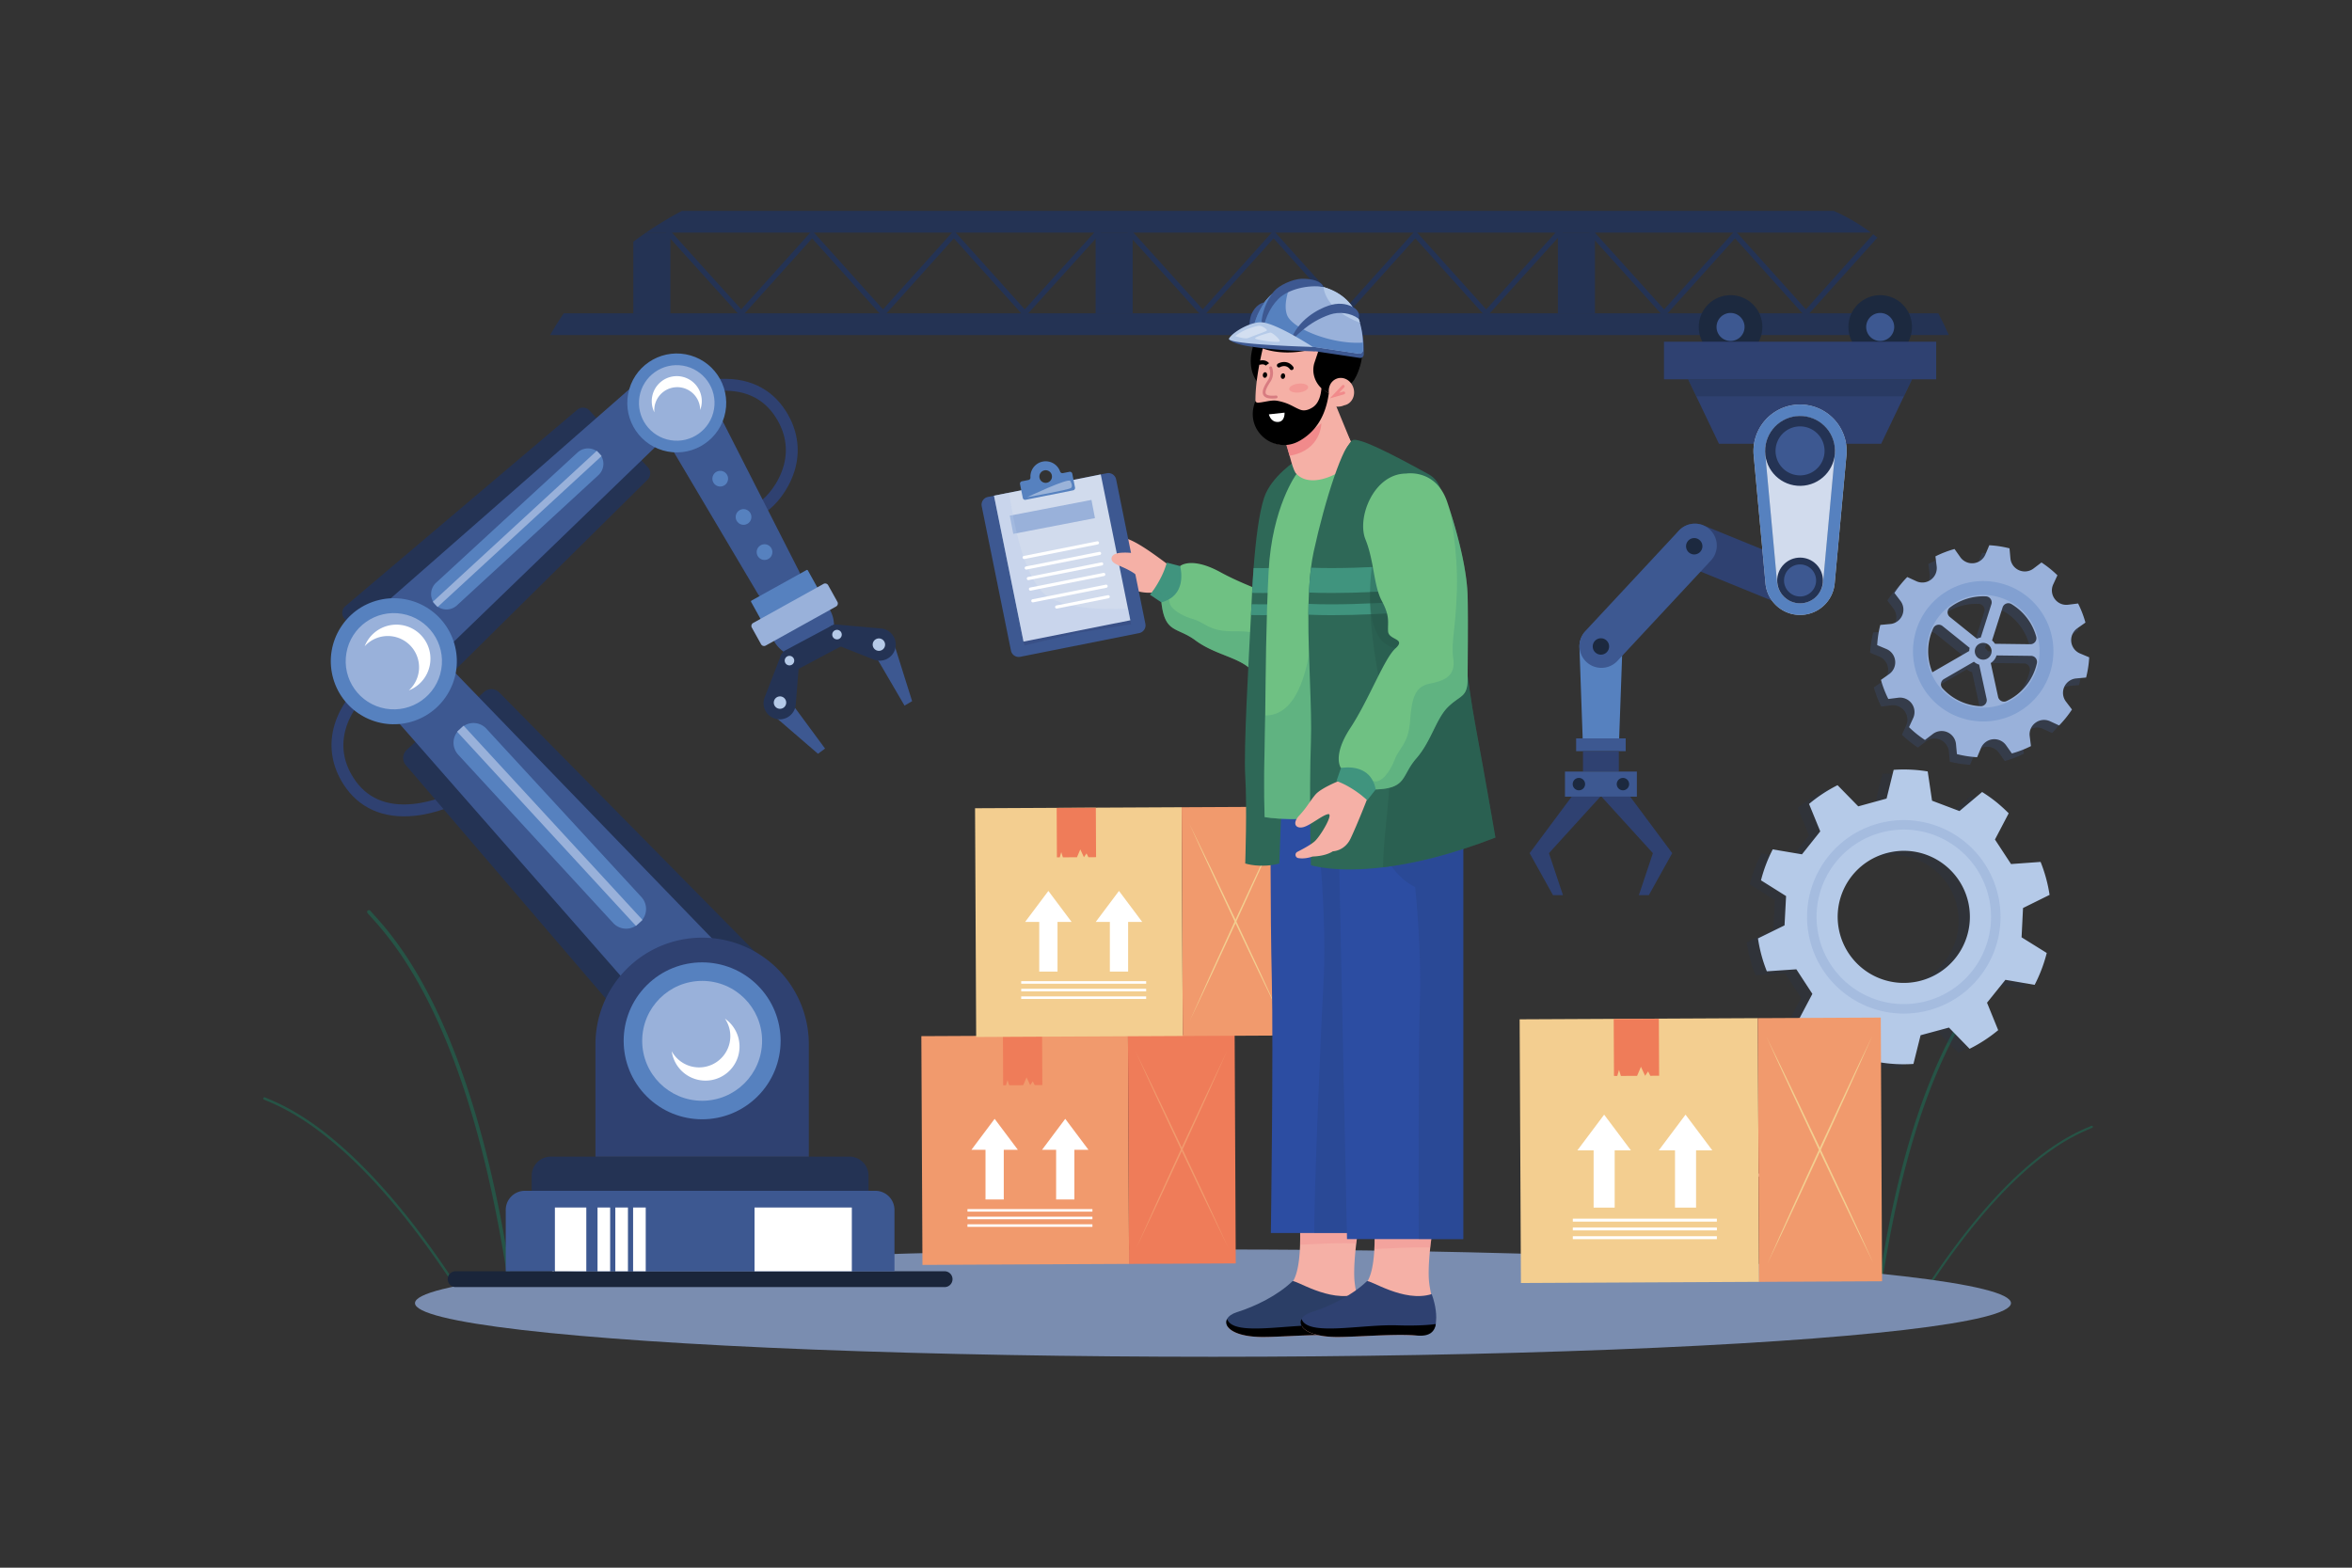 <?xml version="1.0" encoding="utf-8"?>
<svg xmlns="http://www.w3.org/2000/svg" viewBox="0 0 4680 3120">
  <rect x="0" y="0" width="4680" height="3120" fill="#333333" stroke="none"/>
  <g data-name="2">
    <rect data-name="2" fill="#fff" height="3120" opacity="0" width="4680"/>
    <path d="M3657.79,2540.47a2.15,2.15,0,0,1-2.5-.84c-169.29-256.51-291-307.78-331-324.63l-3.38-1.43a2.15,2.15,0,1,1,1.68-4L3326,2211c40.29,17,162.88,68.62,332.89,326.22a2.16,2.16,0,0,1-.61,3A2.1,2.1,0,0,1,3657.79,2540.47Z" fill="#dedede"/>
    <path d="M3741.32,2561a3.13,3.13,0,0,0,2.78-2.64c66.19-441.31,195.13-583.21,237.5-629.84l3.59-4a3.12,3.12,0,1,0-4.64-4.18l-3.57,3.94c-42.68,47-172.58,189.92-239.06,633.1a3.12,3.12,0,0,0,2.63,3.55A2.85,2.85,0,0,0,3741.32,2561Z" fill="#265446"/>
    <path d="M3836.78,2561.28a2.09,2.09,0,0,0,2.42-.82c164-248.54,281.93-298.21,320.68-314.54l3.28-1.39a2.08,2.08,0,1,0-1.63-3.83l-3.27,1.38c-39,16.45-157.82,66.49-322.54,316.08a2.09,2.09,0,0,0,.59,2.89A2.27,2.27,0,0,0,3836.78,2561.28Z" fill="#265446"/>
    <path d="M1092.5,2543.08a1.5,1.5,0,0,0,1.74-.59c117.87-178.6,202.6-214.29,230.44-226l2.36-1a1.5,1.5,0,1,0-1.18-2.75l-2.34,1c-28,11.82-113.41,47.78-231.78,227.13a1.5,1.5,0,0,0,.43,2.07A1.73,1.73,0,0,0,1092.5,2543.08Z" fill="#dedede"/>
    <path d="M1014.18,2555.27a3.64,3.64,0,0,1-3.21-3.07c-76.73-511.57-226.21-676.06-275.32-730.12l-4.16-4.58a3.62,3.62,0,1,1,5.38-4.84l4.13,4.56c49.48,54.45,200.07,220.17,277.12,733.91a3.61,3.61,0,0,1-3,4.11A3.88,3.88,0,0,1,1014.18,2555.27Z" fill="#265446"/>
    <path d="M903.53,2555.59a2.43,2.43,0,0,1-2.81-1C710.58,2266.52,573.9,2208.94,529,2190l-3.8-1.61a2.41,2.41,0,1,1,1.9-4.44l3.78,1.6c45.25,19.06,182.94,77.07,373.89,366.41a2.4,2.4,0,0,1-.68,3.34A2.73,2.73,0,0,1,903.53,2555.59Z" fill="#265446"/>
    <ellipse cx="2413.58" cy="2593.47" fill="#7a8db0" rx="1587.84" ry="106.79"/>
    <path d="M3877.75,666.75H1094.59q11.17-19.68,23.7-38.16c1.16-1.72,2.33-3.44,3.52-5.14h2735Q3868,644.47,3877.75,666.75Z" fill="#243354"/>
    <path d="M3723,463H1285.35a762.42,762.42,0,0,1,71.56-43.3H3648.76A380.94,380.94,0,0,1,3723,463Z" fill="#243354"/>
    <path d="M1333.93,463.05V623.5H1260.2V481.07q12.36-9.29,25.14-18Z" fill="#243354"/>
    <rect fill="#243354" height="160.46" width="73.73" x="2180.04" y="463.04"/>
    <rect fill="#243354" height="160.46" width="73.73" x="3099.87" y="463.04"/>
    <polygon fill="#243354" points="1756.99 631.3 1615.97 474.39 1474.96 631.3 1324.34 464.36 1332.09 457.37 1474.94 615.7 1615.97 458.78 1756.99 615.69 1898 458.78 2039.03 615.7 2185.15 454.1 2192.89 461.11 2039.01 631.29 1898 474.39 1756.99 631.3"/>
    <polygon fill="#243354" points="2675.19 631.3 2534.17 474.39 2393.16 631.3 2242.54 464.36 2250.29 457.37 2393.15 615.7 2534.17 458.78 2675.19 615.69 2816.21 458.78 2957.23 615.7 3103.35 454.1 3111.09 461.11 2957.21 631.29 2816.21 474.39 2675.19 631.3"/>
    <path d="M3735.73,472.94,3600.45,623.45l-7.06,7.85-7.06-7.85L3452.38,474.4l-134,149.05-7.05,7.84-7.07-7.84L3173.61,478.61l-3-3.31-9.87-10.94,1.45-1.31h0l6.29-5.67,5.12,5.67,7.53,8.35,130.2,144.31L3448.55,463l3.83-4.26,3.84,4.26,137.17,152.65,133.85-149.44.26.21Q3731.66,469.64,3735.73,472.94Z" fill="#243354"/>
    <path d="M3149.21,1469.56h72.59l6.44-180.47a42.79,42.79,0,0,0-42.73-45h0a42.79,42.79,0,0,0-42.74,45Z" fill="#5681bf"/>
    <path d="M3356.22,1126.24l184.11,75.07a43.62,43.62,0,0,0,56.87-23.92h0a43.63,43.63,0,0,0-23.92-56.87l-184.11-75.07a43.62,43.62,0,0,0-56.87,23.92h0A43.62,43.62,0,0,0,3356.22,1126.24Z" fill="#2f4171"/>
    <circle cx="3741.21" cy="650.73" fill="#1c293f" r="63.3" transform="rotate(-45 3741.211 650.73)"/>
    <path d="M3713.34,650.73a27.87,27.87,0,1,0,27.87-27.88A27.87,27.87,0,0,0,3713.34,650.73Z" fill="#3d5891"/>
    <circle cx="3443.45" cy="650.73" fill="#1c293f" r="63.3" transform="rotate(-45 3443.45 650.726)"/>
    <path d="M3415.58,650.73a27.87,27.87,0,1,0,27.87-27.88A27.87,27.87,0,0,0,3415.58,650.73Z" fill="#3d5891"/>
    <rect fill="#2f4171" height="74.85" transform="rotate(180 3581.77 717.475)" width="541.64" x="3310.95" y="680.05"/>
    <polygon fill="#2f4171" points="3420.39 883.2 3743.15 883.2 3804.53 754.9 3359.01 754.9 3420.39 883.2"/>
    <polygon fill="#243354" opacity=".47" points="3359.02 754.88 3375.22 788.77 3788.3 788.77 3804.51 754.88 3359.02 754.88"/>
    <path d="M3581.77,1212.33h0a57.54,57.54,0,0,0,57.4-53.48l23.51-255.32a81.11,81.11,0,0,0-80.91-86.84h0a81.11,81.11,0,0,0-80.91,86.84l23.51,255.32A57.54,57.54,0,0,0,3581.77,1212.33Z" fill="#d1dbed"/>
    <path d="M3649.58,834.62a92.69,92.69,0,0,0-160.28,69.72l.46,5,17,184.06,6.1,66.48a69.13,69.13,0,0,0,137.89-.23l23-250.31.46-4.79A93.07,93.07,0,0,0,3649.58,834.62Zm-35.67,352.76a18.88,18.88,0,0,1-3.24,2.94,21.87,21.87,0,0,1-3.16,2.39,42.11,42.11,0,0,1-8.34,4.56,32.29,32.29,0,0,1-3.79,1.39h-.07a40.48,40.48,0,0,1-4.33,1.16c-.23.07-.54.07-.85.15-1.23.23-2.47.39-3.7.54-1.55.15-3.09.23-4.63.23a36.6,36.6,0,0,1-4.1-.23,8.57,8.57,0,0,1-2-.23,17.42,17.42,0,0,1-2.86-.46,9.91,9.91,0,0,1-1.39-.31,23.44,23.44,0,0,1-3.17-.85,25.57,25.57,0,0,1-3.32-1.16.28.28,0,0,1-.23-.08,10.14,10.14,0,0,1-1.46-.62,16.87,16.87,0,0,1-2.17-1.08,15.9,15.9,0,0,1-2-1.08H3559a24.13,24.13,0,0,1-2.7-1.7,27.32,27.32,0,0,1-3.48-2.62,19.26,19.26,0,0,1-3.24-2.94,28.19,28.19,0,0,1-2.93-3.24,45.5,45.5,0,0,1-10.74-26.09l-5-54.82L3513,909.36l-.61-6.87v-1.08c-.08-1.32-.16-2.63-.16-4a74.52,74.52,0,0,1,.62-9.42c.15-.85.31-1.77.46-2.7.3-1.71.7-3.39,1.12-5.06q.06-.19.12-.42a69.53,69.53,0,0,1,136.66,15.13,2.76,2.76,0,0,1,.06.6c0,.1,0,.19,0,.29.07,2.28,0,4.56-.15,6.91-.08,1.16-.16,2.24-.31,3.32l-.31,3.32-22.85,248.45a45.32,45.32,0,0,1-10.81,26.33A29.23,29.23,0,0,1,3613.91,1187.38Z" fill="#c3c3c3"/>
    <path d="M3649.58,834.62a92.69,92.69,0,0,0-160.28,69.72l.46,5,17,184.06,6.1,66.48a69.13,69.13,0,0,0,137.89-.23l23-250.31.46-4.79A93.07,93.07,0,0,0,3649.58,834.62Zm-35.67,352.76a18.88,18.88,0,0,1-3.24,2.94,21.87,21.87,0,0,1-3.16,2.39,42.11,42.11,0,0,1-8.34,4.56,32.29,32.29,0,0,1-3.79,1.39h-.07a40.48,40.48,0,0,1-4.33,1.16c-.23.07-.54.07-.85.15-1.23.23-2.47.39-3.7.54-1.55.15-3.09.23-4.63.23a36.6,36.6,0,0,1-4.1-.23,8.57,8.57,0,0,1-2-.23,17.42,17.42,0,0,1-2.86-.46,9.91,9.91,0,0,1-1.39-.31,23.44,23.44,0,0,1-3.17-.85,25.57,25.57,0,0,1-3.32-1.16.28.28,0,0,1-.23-.08,10.14,10.14,0,0,1-1.46-.62,16.87,16.87,0,0,1-2.17-1.08,15.9,15.9,0,0,1-2-1.08H3559a24.13,24.13,0,0,1-2.7-1.7,27.32,27.32,0,0,1-3.48-2.62,19.26,19.26,0,0,1-3.24-2.94,28.19,28.19,0,0,1-2.93-3.24,45.5,45.5,0,0,1-10.74-26.09l-5-54.82L3513,909.36l-.61-6.87v-1.08c-.08-1.32-.16-2.63-.16-4a74.52,74.52,0,0,1,.62-9.42c.15-.85.31-1.77.46-2.7.3-1.71.7-3.39,1.12-5.06q.06-.19.12-.42a69.53,69.53,0,0,1,136.66,15.13,2.76,2.76,0,0,1,.06.6c0,.1,0,.19,0,.29.07,2.28,0,4.56-.15,6.91-.08,1.16-.16,2.24-.31,3.32l-.31,3.32-22.85,248.45a45.32,45.32,0,0,1-10.81,26.33A29.23,29.23,0,0,1,3613.91,1187.38Z" fill="#5681bf"/>
    <circle cx="3581.77" cy="897.35" fill="#243354" r="69.55" transform="rotate(-1.06 3583.694 898.042)"/>
    <path d="M3533,897.35a48.75,48.75,0,1,0,48.75-48.75A48.76,48.76,0,0,0,3533,897.35Z" fill="#3d5891"/>
    <circle cx="3581.77" cy="1155.24" fill="#243354" r="45.51" transform="rotate(-45 3581.776 1155.24)"/>
    <path d="M3549.87,1155.24a31.9,31.9,0,1,0,31.9-31.9A31.9,31.9,0,0,0,3549.87,1155.24Z" fill="#3d5891"/>
    <path d="M3218.38,1315.29l186-199.76a43.62,43.62,0,0,0-2.2-61.65h0a43.61,43.61,0,0,0-61.65,2.2l-186,199.76a43.63,43.63,0,0,0,2.2,61.65h0A43.63,43.63,0,0,0,3218.38,1315.29Z" fill="#3d5891"/>
    <path d="M3354.89,1087.16a16.29,16.29,0,1,0,16.29-16.29A16.29,16.29,0,0,0,3354.89,1087.16Z" fill="#1c293f"/>
    <path d="M3169.21,1286.58a16.3,16.3,0,1,0,16.3-16.29A16.29,16.29,0,0,0,3169.21,1286.58Z" fill="#1c293f"/>
    <rect fill="#3d5891" height="25.38" transform="rotate(180 3185.505 1482.245)" width="98.62" x="3136.2" y="1469.56"/>
    <rect fill="#2f4171" height="40.63" transform="rotate(180 3185.505 1515.255)" width="71.25" x="3149.88" y="1494.94"/>
    <rect fill="#3d5891" height="49.93" transform="rotate(180 3185.505 1560.535)" width="143.03" x="3113.99" y="1535.57"/>
    <path d="M3217,1560.53a12.32,12.32,0,1,0,12.32-12.31A12.31,12.31,0,0,0,3217,1560.53Z" fill="#1c293f"/>
    <path d="M3129.37,1560.53a12.32,12.32,0,1,0,12.31-12.31A12.31,12.31,0,0,0,3129.37,1560.53Z" fill="#1c293f"/>
    <polygon fill="#2f4171" points="3288.92 1697.95 3327.37 1697.95 3243.71 1585.5 3186.66 1585.5 3288.92 1697.95"/>
    <polygon fill="#2f4171" points="3261.03 1781.5 3280.9 1781.5 3327.37 1697.95 3288.92 1697.95 3261.03 1781.5"/>
    <polygon fill="#2f4171" points="3082.09 1697.95 3043.64 1697.95 3127.3 1585.5 3184.35 1585.5 3082.09 1697.95"/>
    <polygon fill="#2f4171" points="3109.98 1781.5 3090.11 1781.5 3043.64 1697.95 3082.09 1697.95 3109.98 1781.5"/>
    <path d="M907.67,1600.32c-1.52.76-37.78,18.73-83.2,23.33-62,6.28-110.82-15.45-141.11-62.85-22.13-34.62-29-73-19.73-111,10.63-43.79,41.14-79,58.41-89l11.88,20.48c-11.51,6.68-38.07,36.2-47.28,74.14-7.77,32-2.16,63.15,16.67,92.62,25.52,39.93,65.48,57.44,118.77,52,41.14-4.16,74.64-20.77,75-20.94Z" fill="#2f4171"/>
    <path d="M1340.48,777.27c1.53-.75,38-18.33,83.44-22.45,62.09-5.63,110.65,16.61,140.44,64.32,21.76,34.86,28.18,73.29,18.56,111.16-11.09,43.67-42,78.58-59.34,88.42l-11.67-20.61c11.59-6.56,38.45-35.79,48.07-73.64,8.1-31.9,2.82-63.12-15.7-92.79-25.1-40.19-64.87-58.12-118.22-53.28-41.18,3.73-74.86,20-75.19,20.15Z" fill="#2f4171"/>
    <path d="M1879.57,2530.06h-973a15.75,15.75,0,0,0,0,31.5h973a15.75,15.75,0,1,0,0-31.5Z" fill="#1a253a"/>
    <path d="M1741.75,2369.92H1044.38a38.07,38.07,0,0,0-38.07,38.07v122.07h773.51V2408A38.08,38.08,0,0,0,1741.75,2369.92Z" fill="#3d5891"/>
    <path d="M1690.16,2301.9H1096a38.07,38.07,0,0,0-38.06,38.07v30h670.31v-30A38.07,38.07,0,0,0,1690.16,2301.9Z" fill="#243354"/>
    <rect fill="#fff" height="126.88" width="62.5" x="1104.13" y="2403.18"/>
    <rect fill="#fff" height="126.88" width="25.11" x="1188.96" y="2403.18"/>
    <rect fill="#fff" height="126.88" width="25.12" x="1224.36" y="2403.18"/>
    <rect fill="#fff" height="126.88" width="25.12" x="1259.75" y="2403.18"/>
    <rect fill="#fff" height="126.88" width="193.59" x="1501.39" y="2403.18"/>
    <path d="M809.31,1492.37a21.93,21.93,0,0,0-1.71,30.5l489.85,572a21.93,21.93,0,0,0,31.42,1.76l41.67-38.37L831.06,1472.35Z" fill="#243354"/>
    <path d="M962.91,1377.3a21.94,21.94,0,0,1,30.54.86l528.77,536.25a21.93,21.93,0,0,1-.89,31.45l-41.74,38.3L941.13,1397.29Z" fill="#243354"/>
    <path d="M876.39,1308.59a44.26,44.26,0,0,0-61.91-1.92l-43.93,40.45a44.26,44.26,0,0,0-3.19,61.86l584.48,666.51,122.52-112.81a24,24,0,0,0,1-34.39Z" fill="#3d5891"/>
    <path d="M918.31,1448.25l-4.6,4.23a35,35,0,0,0-2,49.48l308.44,335a35,35,0,0,0,49.48,2l4.6-4.23a35,35,0,0,0,2-49.49l-308.44-335A35,35,0,0,0,918.31,1448.25Z" fill="#5681bf"/>
    <rect fill="#99b1da" height="525.39" transform="rotate(-42.64 1093.818 1643.528)" width="17.6" x="1085.15" y="1380.92"/>
    <path d="M1397.12,1866.12h0a212.29,212.29,0,0,1,212.29,212.29V2301.9a0,0,0,0,1,0,0H1184.83a0,0,0,0,1,0,0V2078.42a212.29,212.29,0,0,1,212.29-212.29Z" fill="#2f4171"/>
    <circle cx="1397.12" cy="2071.45" fill="#5681bf" r="156.15" transform="rotate(-45 1397.124 2071.452)"/>
    <circle cx="1397.12" cy="2071.45" fill="#99b1da" r="119.28"/>
    <path d="M802.6,1345.8l30.82,33.46a17.6,17.6,0,0,0,25.26.67l429.87-425.37a17.61,17.61,0,0,0,.65-24.52l-16.08-17.47Z" fill="#243354"/>
    <path d="M716.2,1265.26l-30.64-33.64a17.61,17.61,0,0,1,1.56-25.22l461.45-390.88a17.61,17.61,0,0,1,24.48,1.5l16,17.55Z" fill="#243354"/>
    <path d="M1297.35,781.08l32.48,35.28a35.54,35.54,0,0,1-1.54,49.72L816.43,1360.81l-90.59-98.38a19.32,19.32,0,0,1,1.48-27.6l520.35-456.31A35.54,35.54,0,0,1,1297.35,781.08Z" fill="#3d5891"/>
    <path d="M1149.1,900.65l-281.27,259a30.63,30.63,0,1,0,41.5,45.06l281.27-259a30.63,30.63,0,1,0-41.5-45.06Z" fill="#5681bf"/>
    <rect fill="#99b1da" height="443.6" transform="rotate(-132.64 1029.172 1052.687)" width="14.14" x="1022.15" y="830.87"/>
    <circle cx="783.65" cy="1315.99" fill="#5681bf" r="125.39" transform="rotate(-13.28 783.713 1316.082)"/>
    <circle cx="783.65" cy="1315.99" fill="#99b1da" r="95.78" transform="rotate(-80.18 783.64 1315.988)"/>
    <path d="M1576.19,1169.78l-33,18.15c-13.3,7.32-28.58,5.26-34.37-4.63L1293.76,820.43l92-50.59c7.46-4.11,16-2.77,18.92,3l186,365.47C1595.93,1148.46,1589.49,1162.47,1576.19,1169.78Z" fill="#3d5891"/>
    <circle cx="1433.15" cy="952.71" fill="#5681bf" r="15.64" transform="rotate(-73.61 1433.09 952.704)"/>
    <circle cx="1479.51" cy="1028.94" fill="#5681bf" r="15.64" transform="rotate(-39.99 1479.39 1028.914)"/>
    <circle cx="1521.26" cy="1098.78" fill="#5681bf" r="15.64"/>
    <circle cx="1346.61" cy="801.92" fill="#5681bf" r="98.43" transform="rotate(-73.75 1346.617 801.921)"/>
    <circle cx="1346.61" cy="801.92" fill="#99b1da" r="75.19" transform="rotate(-80.54 1346.598 801.929)"/>
    <rect fill="#5681bf" height="45.15" rx="1.72" transform="rotate(-29.03 1561.376 1184.589)" width="129.19" x="1496.47" y="1161.89"/>
    <path d="M1536.3,1267.54a63.68,63.68,0,1,0,111.09-60Z" fill="#3d5891"/>
    <path d="M1516.05,1230.15l-17.62,9.78a6.82,6.82,0,0,0-2.33,9.35l18.13,32.65a6.83,6.83,0,0,0,9.17,3l140.43-78a6.83,6.83,0,0,0,2.34-9.35L1648,1164.93a6.82,6.82,0,0,0-9.17-3l-16.14,9Z" fill="#99b1da"/>
    <path d="M856.48,1310.91a67.8,67.8,0,0,1-43,63.1,62.18,62.18,0,1,0-87.83-87.84,67.76,67.76,0,0,1,130.84,24.74Z" fill="#fff"/>
    <path d="M1380,761.4a49.82,49.82,0,0,1,13.24,54.52,45.67,45.67,0,1,0-91.13,4.67A49.78,49.78,0,0,1,1380,761.4Z" fill="#fff"/>
    <path d="M1387.93,2148.77a67.79,67.79,0,0,1-51.31-56.55,62.17,62.17,0,1,0,105.91-64.9,67.76,67.76,0,0,1-54.6,121.45Z" fill="#fff"/>
    <polygon fill="#3d5891" points="1641.69 1489.77 1627.63 1500.14 1524.59 1411.3 1562.94 1383.01 1641.69 1489.77"/>
    <polygon fill="#3d5891" points="1799.82 1404.29 1814.91 1395.48 1774.11 1265.69 1732.94 1289.72 1799.82 1404.29"/>
    <path d="M1674.79,1285.57l-89.65,47.78a22.58,22.58,0,0,1-30.45-9.27h0a22.57,22.57,0,0,1,9.28-30.45l89.65-47.78a22.57,22.57,0,0,1,30.45,9.27h0A22.57,22.57,0,0,1,1674.79,1285.57Z" fill="#243354"/>
    <path d="M1577.68,1294.61a19.29,19.29,0,0,0-24.47,11.22l-31.62,81.85a32.09,32.09,0,0,0,23.72,43.37h0a32.1,32.1,0,0,0,38.08-29l7-87.76a19.3,19.3,0,0,0-12.76-19.72Z" fill="#243354"/>
    <path d="M1539.92,1396a12.34,12.34,0,1,0,10.24-9.89A12.35,12.35,0,0,0,1539.92,1396Z" fill="#b5cae8"/>
    <path d="M1561.57,1313a9.48,9.48,0,1,0,7.87-7.61A9.5,9.5,0,0,0,1561.57,1313Z" fill="#b5cae8"/>
    <path d="M1644.54,1260a19.29,19.29,0,0,1,20.88-17l87.4,7.81a32.09,32.09,0,0,1,28.41,40.45h0a32.09,32.09,0,0,1-42.81,21.36l-81.83-32.46a19.3,19.3,0,0,1-12-20.17Z" fill="#243354"/>
    <path d="M1656.38,1265.74a9.48,9.48,0,1,0,3.46-10.38A9.49,9.49,0,0,0,1656.38,1265.74Z" fill="#b5cae8"/>
    <path d="M1737,1286.5a12.34,12.34,0,1,0,4.5-13.51A12.35,12.35,0,0,0,1737,1286.5Z" fill="#b5cae8"/>
    <rect fill="#f19a6d" height="455.29" transform="rotate(-.28 2008.038 2253.775)" width="411.14" x="1834.21" y="2061.29"/>
    <rect fill="#ef7c59" height="455.31" transform="rotate(-.28 2317.026 2254.53)" width="212.3" x="2245.35" y="2059.8"/>
    <polygon fill="#ef7c59" points="2074.05 2159.52 2065.35 2159.56 2058.81 2159.59 2055.03 2152.03 2049.84 2159.64 2042.66 2144.08 2036.01 2159.7 2016.77 2159.8 2007.98 2159.84 2004.76 2149.45 2001.82 2159.87 1996.11 2159.9 1995.63 2061.51 2073.57 2061.13 2074.05 2159.52"/>
    <path d="M2444,2483.3q-23.82-48.45-47.21-97.22l-46.52-97.7-45.95-98.14q-22.86-49.14-45.25-98.64,23.82,48.45,47.21,97.21l46.53,97.71,45.93,98.14Q2421.56,2433.81,2444,2483.3Z" fill="#f19a6d"/>
    <path d="M2442.07,2090.72q-21.93,49.7-44.31,99.07l-45,98.58-45.58,98.15q-22.91,49-46.27,97.66,21.93-49.69,44.3-99.07l45-98.57,45.58-98.15Q2418.71,2139.38,2442.07,2090.72Z" fill="#f19a6d"/>
    <polygon fill="#fff" points="1979.13 2226.7 2025.37 2288.39 1997.31 2288.39 1997.31 2387.21 1960.96 2387.21 1960.96 2288.39 1932.9 2288.39 1979.13 2226.7"/>
    <polygon fill="#fff" points="2165.87 2288.39 2137.81 2288.39 2137.81 2387.21 2101.46 2387.21 2101.46 2288.39 2073.4 2288.39 2119.63 2226.7 2165.87 2288.39"/>
    <rect fill="#fff" height="5.08" width="248.65" x="1925.06" y="2406.3"/>
    <rect fill="#fff" height="5.08" width="248.65" x="1925.06" y="2421.44"/>
    <rect fill="#fff" height="5.08" width="248.65" x="1925.06" y="2436.59"/>
    <rect fill="#f3ce90" height="455.29" transform="rotate(-.28 2113.488 1807.942)" width="411.14" x="1941.13" y="1607.71"/>
    <rect fill="#f19a6d" height="455.31" transform="rotate(-.28 2422.48 1806.65)" width="212.3" x="2352.26" y="1606.22"/>
    <polygon fill="#ef7c59" points="2180.96 1705.94 2172.26 1705.98 2165.72 1706.02 2161.95 1698.46 2156.76 1706.06 2149.58 1690.5 2142.93 1706.13 2123.68 1706.22 2114.9 1706.26 2111.68 1695.87 2108.74 1706.29 2103.03 1706.32 2102.55 1607.93 2180.49 1607.55 2180.96 1705.94"/>
    <path d="M2550.88,2029.72q-23.82-48.45-47.21-97.21l-46.53-97.71-45.94-98.14q-22.86-49.14-45.25-98.63,23.82,48.43,47.21,97.21l46.52,97.71,45.94,98.13Q2528.48,1980.24,2550.88,2029.72Z" fill="#f3ce90"/>
    <path d="M2549,1637.15q-21.94,49.68-44.31,99.06l-45,98.58-45.58,98.15q-22.91,49-46.28,97.66,21.95-49.69,44.31-99.07l45-98.57,45.59-98.15Q2525.63,1685.81,2549,1637.15Z" fill="#f3ce90"/>
    <polygon fill="#fff" points="2086.05 1773.12 2132.29 1834.81 2104.23 1834.81 2104.23 1933.63 2067.87 1933.63 2067.87 1834.81 2039.81 1834.81 2086.05 1773.12"/>
    <polygon fill="#fff" points="2272.79 1834.81 2244.73 1834.81 2244.73 1933.63 2208.38 1933.63 2208.38 1834.81 2180.31 1834.81 2226.55 1773.12 2272.79 1834.81"/>
    <rect fill="#fff" height="5.08" width="248.65" x="2031.98" y="1952.72"/>
    <rect fill="#fff" height="5.08" width="248.65" x="2031.98" y="1967.87"/>
    <rect fill="#fff" height="5.08" width="248.65" x="2031.98" y="1983.01"/>
    <path d="M2442.8,2640.2c7.18,10.61,28.12,19.89,64.63,20.6,35.3.67,109.62-6.13,154.32-3.36,3.61,0,7.05,0,10.28.09,10.83.33,18.67-1.26,24.3-4.41,21.53-12,9.94-46.62,2.77-79.86a182.85,182.85,0,0,1-4.11-26.4c-1.35-20.69.75-47.63,3.69-72.06,4.15-34.67,9.94-64.34,9.94-64.34L2584.74,2408a609.77,609.77,0,0,1,2.14,69.25c-.59,20.1-2.61,40.91-7.39,56.9-2.64,8.94-6.13,16.41-10.74,21.41-27.58,29.88-69.8,53.88-106.6,68-6.72,2.56-11.8,5.87-15.11,9.48A17.85,17.85,0,0,0,2442.8,2640.2Z" fill="#f5b0a6"/>
    <path d="M2586.88,2477.28c36.09-1.6,80.74-4.24,111.8-2.48,4.15-34.67,9.94-64.34,9.94-64.34L2584.74,2408A609.77,609.77,0,0,1,2586.88,2477.28Z" fill="#f18a8b" opacity=".33"/>
    <path d="M2506.06,2653.79c37.13.72,120.78-6,164.32-1.94,25.63,2.38,35.83-1.2,38.32-16.76,2.57-16,0-37.66-8.07-59.61-56,17.71-124.17-30.17-129.08-25.46-29.3,28.17-72.9,49.63-110.46,61.5-10,3.15-16.52,8-19.42,13.44C2439.53,2638,2452.25,2652.75,2506.06,2653.79Z" fill="#2b3e66"/>
    <path d="M2442.81,2640.19c7.24,10.62,28.36,19.89,65.18,20.61,35.6.67,110.56-6.13,155.63-3.36,2.37.13,4.7.29,6.9.5,13,1.22,22-.67,28-4.82s9-10.33,10.2-18c-14.09,1.93-38.39,3.78-77.41,2.52-65-2-158.9,18.09-184.21-4.57a18.68,18.68,0,0,1-5.41-8.1C2439,2629.82,2439.38,2635.15,2442.81,2640.19Z"/>
    <path d="M2591,2640.2c7.17,10.61,28.11,19.89,64.63,20.6,35.29.67,109.62-6.13,154.31-3.36,3.61,0,7.05,0,10.28.09,10.83.33,18.68-1.26,24.3-4.41,21.53-12,10-46.62,2.77-79.86a184.24,184.24,0,0,1-4.11-26.4c-1.17-18.43.34-41.76,2.77-63.92,4.16-38,10.87-72.48,10.87-72.48L2732.88,2408s3.82,39,1.81,77.77c-.88,17.33-2.94,34.62-7.05,48.38-2.65,8.94-6.13,16.41-10.75,21.41-27.57,29.88-69.79,53.88-106.6,68-6.71,2.56-11.79,5.87-15.1,9.48A17.85,17.85,0,0,0,2591,2640.2Z" fill="#f5b0a6"/>
    <path d="M2734.69,2485.8c35-1.47,79.27-4.2,111.21-2.86,4.16-38,10.87-72.48,10.87-72.48L2732.88,2408S2736.7,2447,2734.69,2485.8Z" fill="#f18a8b" opacity=".33"/>
    <path d="M2654.21,2653.79c37.13.72,120.78-6,164.32-1.94,25.63,2.38,35.84-1.2,38.33-16.76,2.57-16,0-37.66-8.07-59.61-55.95,17.71-124.18-30.17-129.09-25.46-29.29,28.17-72.89,49.63-110.45,61.5-10,3.15-16.52,8-19.42,13.44C2587.69,2638,2600.4,2652.75,2654.21,2653.79Z" fill="#2f4171"/>
    <path d="M2591,2640.19c7.23,10.62,28.35,19.89,65.18,20.61,35.59.67,110.55-6.13,155.63-3.36,2.37.13,4.7.29,6.9.5,13,1.22,22-.67,28-4.82s9-10.33,10.2-18c-14.1,1.93-38.39,3.78-77.42,2.52-65-2-158.89,18.09-184.2-4.57a18.79,18.79,0,0,1-5.42-8.1C2587.2,2629.82,2587.54,2635.15,2591,2640.19Z"/>
    <path d="M2162.24,1078c-1.49,10.31,35.33,13.85,54.47,15-20-.64-60-.67-63.42,9.43-4.42,13.16,63.3,16.81,66.71,17-3.35,0-63.23.53-61.78,10.92,1.63,11.49,41.61,10.46,52,10-9.18.52-40.78,2.86-37.72,10.34,4.54,11,46.71,11.24,46.71,11.24a266,266,0,0,1,35.71,11.69c17.22,7.25,37.67,7.41,53.26,3.39,50.2-13,24.5-46.42,24.5-46.42l-1.21-1.48s-21.66-16.35-37.47-27.47c-16.26-11.44-36.13-24.18-49.68-28.78C2223,1065.63,2163.75,1067.65,2162.24,1078Z" fill="#f5b0a6"/>
    <path d="M2784,1158.83s-206-24.7-188.34,72.79S2784,1158.83,2784,1158.83Z" fill="#bebebe"/>
    <path d="M2348.12,1126.56A143.64,143.64,0,0,1,2338,1157.5a162.23,162.23,0,0,1-17.87,30.28,112.31,112.31,0,0,1-9.21,11c7.14,62.49,30.8,48.27,67.85,75.77s82.55,33,108,55.74,20.89,36.66,58.95,33.69,112-7.64,162.29-12.7c46.79-4.69,109-24.28,170.1-49.24l.06,0q6.81-2.78,13.61-5.64c65.42-27.65-13.67-85.49-13.67-85.49-2.48-31.38,38.92-54.71,11.23-67.12l0,0c-28.61-12.8-62.3-14.7-83.76-4-42.28,21-89.75,22.88-119.78,42.13s-41.67,14.5-59.24,17-10.77,38-32.69,17.19-106-44.64-164.8-77S2348.12,1126.56,2348.12,1126.56Z" fill="#6fc183"/>
    <path d="M2321.68,1119.67a158.81,158.81,0,0,1-10.35,27.1,212.53,212.53,0,0,1-15.68,26.93c-4.26,6.27-7.26,9.9-7.26,9.9l22.57,15.13a61.55,61.55,0,0,0,16.39-6.81,45.27,45.27,0,0,0,18.87-21.74c8.62-20.6,1.9-43.62,1.9-43.62Z" fill="#40947e"/>
    <path d="M2295.65,1173.7c-4.26,6.27-7.26,9.9-7.26,9.9l22.57,15.13c7.14,62.49,30.8,48.27,67.85,75.77s82.55,33,108,55.74,20.89,36.66,58.95,33.69,112-7.64,162.29-12.7c46.79-4.69,109-24.28,170.1-49.24-2.51.74-78.36,22.88-157.75,26.89-80.78,4-103.92-4-138.25,3.62s-45.09-14.88-52.91-43.15-30.76-33.21-76.92-33-54.26-17.15-78.47-24.25c-21.51-6.34-45.28-19.43-46.93-34.46a12.09,12.09,0,0,0-5.79-9.33l-.93-.54Z" fill="#40947e" opacity=".32"/>
    <path d="M2530.66,1949.75c3.36,139.57-1.91,504.2-1.91,504.2h169.56l-8.11-782.67-.9-57.71-161-7.88S2527.31,1810.19,2530.66,1949.75Z" fill="#2c4da2"/>
    <path d="M2615.3,2454h83l-8.11-782.67L2622,1656.67s19.43,169.29,11.12,307.65C2628.35,2044.25,2613.83,2396.61,2615.3,2454Z" fill="#264282" opacity=".37"/>
    <path d="M2664,1684.85l16.29,781.25h231.29V1631.61h-6.74l-163,36Z" fill="#2c4da2"/>
    <path d="M2741.8,1667.65c6.14,19.46,14.79,39,27,56.25,12,17,27.39,31.64,47.19,41.77,0,0,13.71,131.44,8.91,240.86-2.31,52.42-2.39,418-1.88,459.57h88.58V1631.61h-6.74L2866,1640.2Z" fill="#264282" opacity=".37"/>
    <path d="M2477.77,1544.5c3.81,60.62,0,174,0,174s30.77,10.1,67.8,0l6.74-183.64,14.12-311.52,1-21.65,1-22.55,2.26-49.67,9.7-214.08s-50.85,32.25-65,74.92c-10.15,30.62-16.78,84.16-21,140.18-1.22,16.44-2.23,33.09-3.07,49.45-.28,5.53-.54,11.06-.78,16.5q-.12,2.91-.28,6.07c-.3,6.45-.64,13.66-1.05,21.52C2484.66,1314.71,2474.35,1490.1,2477.77,1544.5Z" fill="#2e6857"/>
    <path d="M2491.35,1180c6.91.13,14,.19,21.09.19,18.31,0,37.22-.37,56-1l2.26-49.67c-25.89.93-52,1.38-76.27,1C2493.2,1147,2492.19,1163.6,2491.35,1180Z" fill="#40947e"/>
    <path d="M2489.24,1224.05c7.62.17,15.41.23,23.3.23,17.63,0,35.81-.34,53.89-.92l1-21.65c-26.26.88-52.68,1.27-77.13.82C2490,1209,2489.65,1216.19,2489.24,1224.05Z" fill="#40947e"/>
    <path d="M2516.4,1626.14s74.58,13.8,167-9.79c41.1-10.5,48.59-152.8,44.22-307.54-5.42-193-29.29-405.39-29.29-405.39s-34.92,53.58-118.52,39.7c0,0-48.78,65.85-55.52,193.84-5.29,100.77-5.75,205-6.78,287-.28,22.14-.6,42.65-1.07,61C2514.14,1571.44,2516.4,1626.14,2516.4,1626.14Z" fill="#6fc183"/>
    <path d="M2516.4,1626.14s74.58,13.8,167-9.79c41.1-10.5,48.59-152.8,44.22-307.54l-92.72-295s7.23,83-30.32,289.34c-17.7,97.2-54.64,121.26-87.07,120.81-.28,22.14-.6,42.65-1.07,61C2514.14,1571.44,2516.4,1626.14,2516.4,1626.14Z" fill="#40947e" opacity=".32"/>
    <path d="M2695.36,909.51c-12.21,26.48-77.68,63.16-110.88,37.86a40.63,40.63,0,0,1-4.7-4.24s-.76-5.42-2.77-14.86c-2.1-10.32-5.62-25.35-11-43.35-10.32-34.54,80.5-89.73,80.5-89.73s2.14,4.28,5.54,11.12c11,22.12,35.29,71.09,44.27,90.36C2698,900.36,2697.54,904.77,2695.36,909.51Z" fill="#f5b0a6"/>
    <path d="M2648.86,845.51c-10.16,42.6-35.8,77.85-71.85,82.76-2.1-10.32-5.62-25.35-11-43.35-10.32-34.54,80.5-89.73,80.5-89.73s2.14,4.28,5.54,11.12C2652.38,819.28,2651.75,833.34,2648.86,845.51Z" fill="#909090"/>
    <path d="M2608.45,1477.13c-3.68,102.92,0,244.75,0,244.75s47.58,15.86,143.55,4.26c57.24-6.91,131.72-23.6,223.58-59.26,0,0-22.46-130.32-39.29-220.14s-32-231-32-231l-6-39.17-28.08-184.24s-.48-33.72-27.42-48.35-131.09-73.27-150.18-68.41-56.14,118.85-78.58,222.14c-2.2,10.11-4,20.89-5.42,32.21-2,15.54-3.3,32.11-4.11,49.37-.35,7.38-.61,14.91-.8,22.53q-.25,10.65-.32,21.54C2602.86,1311.78,2610.86,1409.6,2608.45,1477.13Z" fill="#2e6857"/>
    <path d="M2604.54,1179.25c14.35.62,29.63.9,45.31.9,105.32,0,230-12.29,236.69-13l-4.91-49.26c-1.85.19-165.58,16.33-273,11.94C2606.67,1145.42,2605.35,1162,2604.54,1179.25Z" fill="#40947e"/>
    <path d="M2603.42,1223.32c14.69.66,30.38,1,46.54,1,104.35,0,228.53-12.24,235.18-12.91L2883,1190c-1.87.2-170.67,16.83-279.27,11.82Q2603.49,1212.43,2603.42,1223.32Z" fill="#40947e"/>
    <path d="M2752,1726.14c57.24-6.91,131.72-23.6,223.58-59.26,0,0-22.46-130.32-39.29-220.14s-32-231-32-231l-6-39.17c-85.13.39-172.21,1.25-172.21,1.25s-4.24,83.3,28,221.09C2782.41,1519.54,2751.92,1643,2752,1726.14Z" fill="#265446" opacity=".36"/>
    <path d="M2579.59,849.73a6.75,6.75,0,0,1,5.42-1.26,8,8,0,0,1,4.58,2.67c2.45,2.77,2.92,7.35-.34,10.19-1.87-1.26-2.89-2.15-3.89-2.82a14.19,14.19,0,0,1-2.12-1.89,13.85,13.85,0,0,1-1.61-2.51C2581.06,853,2580.44,851.74,2579.59,849.73Z" fill="#909090"/>
    <path d="M2734.41,1096.53S2693.72,1300,2792.29,1290,2734.41,1096.53,2734.41,1096.53Z" fill="#265446" opacity=".36"/>
    <path d="M2615.6,1674.71c-7.26,6.39-22.84,14.87-34.18,20.65a6.61,6.61,0,0,0,2,12.42c7.09,1.12,16.59.9,28.34-3.14,27.79-.92,40.3-10.4,40.3-10.4s23.53-.3,35.43-25.64c14.51-30.86,33-78.63,33-78.63s-14.26-37.18-56.46-35.66c0,0-35.47,14.09-46.48,26.93-3.72,4.37-6.88,8.71-10,13.15-.17.22-.31.43-.47.64-.33.49-.54.79-.58.84v0c-5.72,8.18-11.55,16.84-21,26.88-15.27,16.21-7,26.89,7.33,23.54s37.86-23.84,49.78-26S2627.73,1664,2615.6,1674.71Z" fill="#f5b0a6"/>
    <path d="M2668.26,1528.53a143.86,143.86,0,0,1,30.06,12.46,162.45,162.45,0,0,1,28.79,20.18,113.92,113.92,0,0,1,10.2,10c62.85-2.24,50.52-26.94,80.82-61.74s39.3-79.72,64-103.29,38.17-18,38.17-56.14,1.12-112.28,0-162.79c-1-47-15.71-110.56-35.83-173.42a.15.15,0,0,1,0-.06q-2.22-7-4.56-14c-22.46-67.37-82-57.24-82-57.24-31.49,0-55.84,21.13-70.37,47.77a.1.1,0,0,1,0,.05c-15,27.52-19.52,61-10.55,83.19,17.67,43.79,15.82,91.26,32.67,122.7s11.21,42.67,12.35,60.38,37,13.7,14.59,33.93-52.76,102.15-89.64,158.29S2668.26,1528.53,2668.26,1528.53Z" fill="#6fc183"/>
    <path d="M2659.32,1554.35a157.87,157.87,0,0,1,26.21,12.44,210.8,210.8,0,0,1,25.63,17.73c5.92,4.73,9.3,8,9.3,8l16.85-21.32a62,62,0,0,0-5.51-16.87,45.35,45.35,0,0,0-20.21-20.51c-19.86-10.2-43.33-5.29-43.33-5.29Z" fill="#40947e"/>
    <path d="M2711.16,1584.52c5.92,4.73,9.3,8,9.3,8l16.85-21.32c62.85-2.24,50.52-26.94,80.82-61.74s39.3-79.72,64-103.29,38.17-18,38.17-56.14,1.12-112.28,0-162.79c-1-47-15.71-110.56-35.83-173.42.54,2.56,16.7,79.9,14.51,159.37-2.26,80.85-12.07,103.29-7.17,138.11s-18.35,43.79-47.15,49.38-35.5,28.08-38.88,74.11-21.32,52.77-30.3,76.35-26.72,49.32-43.68,43.19l-4.69,6.84Z" fill="#40947e" opacity=".32"/>
    <path d="M2687.75,878.74l-37.68-91.67-106.85,16.47s25.2,133.57,36.55,139.58c8,4.25,41.72,2.11,41.72,2.11s23.89-10.69,40.45-31.72C2668.23,905.52,2687.75,878.74,2687.75,878.74Z" fill="#f5b0a6"/>
    <path d="M2556,874s55-12.45,73.26-31.64c0,0,.15,53.95-63.29,64.68Z" fill="#f18a8b"/>
    <path d="M2701.29,660.09c-18.78-12.77-30.68-8.7-30.68-8.7s-27.08-81.37-104.13-63c-74.33,17.67-92.27,80.22-73.71,102.71-4.36,14.85-13.24,59.31,26.43,85.32l9-70.37c12.28-.74,115.76,84.09,116.31,80.21,2.9-20.13,33-20.27,35.32-18.59l7.28-3.6c12-8.06,20.41-37.68,21.73-46.11C2711.69,699.77,2714.29,668.93,2701.29,660.09Z"/>
    <path d="M2589.88,614.79s-48.22,28.26-86.8,20.08c0,0,10.38,15.14,39.28,13.27,0,0-15.78,14.71-33.07,13.63,0,0,21.61,14,68.31-20.54l-13.88-3.61S2585.75,622.77,2589.88,614.79Z" fill="#3c3c3c"/>
    <path d="M2676.78,806.14a19.57,19.57,0,0,1-2.24.51s-16.21,8.48-33.67-4.51c-13.3-9.9-46.58,42.29-59.15,74.41-19.2,9.81-41.73,13.51-60.88-4.66-15.78-15-22.32-42.4-22.75-71.62-.56-37,8-76.72,12-95.55,1.55-7.13,2.62-11.3,2.62-11.3s46.84,20.14,113.43-3.26l-10.9,32.46c-.16.44-.3.92-.44,1.43-.37,1.41-.67,2.83-.91,4.24-.08.46-.15.91-.2,1.38h0c-.06.45-.11.92-.16,1.36s-.11.87-.14,1.3c-.1,1.2-.14,2.42-.16,3.6,0,.11,0,.21,0,.32,0,1.29.05,2.6.16,3.88a50.41,50.41,0,0,0,30.69,42s.08,0,.12.05a3.62,3.62,0,0,1-.06-.46,28.91,28.91,0,0,1,1.4-13.16,24.13,24.13,0,0,1,16-15.54c13.29-3.81,27.48,5,31.68,19.64S2690.06,802.34,2676.78,806.14Z" fill="#f5b0a6"/>
    <path d="M2646.19,792.82,2670.55,767a2.84,2.84,0,1,1,4.13,3.89l-10.2,10.82,8.58-2.46a2.84,2.84,0,0,1,1.57,5.45Z" fill="#f18a8b"/>
    <path d="M2531.77,793.21c-9.31,0-15-2.15-17.69-6.59-4.71-7.78,2.3-19.75,9.24-30.36,7.41-11.33,2.45-23,2.4-23.1a2.83,2.83,0,1,1,5.19-2.28c.26.59,6.22,14.62-2.85,28.48-3.7,5.67-12.38,18.95-9.13,24.32,1.41,2.34,6,4.83,20.08,3.48a2.83,2.83,0,1,1,.54,5.64Q2535.3,793.21,2531.77,793.21Z" fill="#d87c81"/>
    <path d="M2521.33,747c-.45,3.07-2.74,5.28-5.11,4.93s-3.92-3.12-3.46-6.19,2.74-5.27,5.11-4.92S2521.78,744,2521.33,747Z"/>
    <path d="M2557.14,749.16c-.46,3.06-2.74,5.27-5.11,4.92s-3.92-3.12-3.46-6.19,2.74-5.27,5.1-4.92S2557.59,746.09,2557.14,749.16Z"/>
    <path d="M2570,736.49a4.06,4.06,0,0,1-3.26-1.64c-8.07-10.84-19.36-4.35-19.83-4.07a4.06,4.06,0,1,1-4.14-7c6.22-3.67,20.58-7.1,30.49,6.21a4.06,4.06,0,0,1-3.26,6.49Z"/>
    <path d="M2518.6,727.77c-.32-.41-3.35-4-10.84-2a4.06,4.06,0,1,1-2.1-7.85c13.28-3.56,19.28,4.7,19.53,5l-6.64,4.68Z"/>
    <path d="M2603,770.12c.56,4.85-7.43,9.75-17.85,11s-19.31-1.75-19.87-6.59,7.43-9.75,17.84-11S2602.47,765.28,2603,770.12Z" fill="#f18a8b" opacity=".6"/>
    <path d="M2494.21,810.57c-11.25,51.86,43.92,92.86,90.48,67.4l1-.53a110.84,110.84,0,0,0,19.26-13.75c27.35-24.18,36-57.67,39.21-81.52-5.57-2.32-10.36-6.57-14.67-10.6-.9,13.89-5.09,30.92-17.13,38.83-15.36,10.09-24.19,5.4-27.62,4-12.07-5.06-20.12-12.19-42.1-16.56-11.43-2.27-21.94,1.52-36.53,3.37-2.15.27-4.93.76-6.82-1.22a6,6,0,0,1-1.27-2.08A78.72,78.72,0,0,0,2494.21,810.57Z"/>
    <path d="M2524.86,824.63l31.12-3.37s1.31,18.17-13.33,18.53S2524.86,824.63,2524.86,824.63Z" fill="#fff"/>
    <path d="M2705.86,712.35l-.33,0-77.8-11.68-14.6-2.19-37.75-5.66L2490.14,680c.05-1.11,1.64-12.87,6.69-28.22a166,166,0,0,1,8.82-21.68c11.57-23.41,31.22-47.72,63.91-55a98.42,98.42,0,0,1,29.83-1.76,180.86,180.86,0,0,1,35.71,6.41c37.49,11,61.89,34.56,72.52,71.16a162.9,162.9,0,0,1,6,39.4q.29,7.38,0,15.24A7,7,0,0,1,2705.86,712.35Z" fill="#3d5891"/>
    <path d="M2484.41,689.1a811.33,811.33,0,0,0,83.1,8.32c27.94,1.3,49.85,1.9,49.85,1.9l-.8-.52c-2.23-1.43-8.89-5.7-18-11.15-22.28-13.37-59-33.87-79.8-37-5.57-.84-11.95-.19-18.53,1.47a93.94,93.94,0,0,0-14.38,5c-1.07.46-2.14.95-3.18,1.44-1.2.55-2.39,1.14-3.55,1.74-13.91,7.08-30.68,7.49-33.57,13.61C2443.92,677.37,2458.69,685,2484.41,689.1Z" fill="#3d5891"/>
    <path d="M2704.19,703.81l-.32,0-77.8-11.67-14.61-2.19-37.74-5.67-85.25-12.79c.06-1.11,1.64-12.88,6.7-28.22a165.32,165.32,0,0,1,8.82-21.69c11.57-23.4,31.21-47.72,63.91-55a98.35,98.35,0,0,1,29.82-1.75,180.83,180.83,0,0,1,35.72,6.41c37.49,11,61.89,34.55,72.52,71.16a163.87,163.87,0,0,1,5.95,39.39q.27,7.38.05,15.24A7,7,0,0,1,2704.19,703.81Z" fill="#99b1da"/>
    <path d="M2706,642.39c-59.21-23-70.65-55.37-72.52-71.16C2670.93,582.24,2695.33,605.78,2706,642.39Z" fill="#b5cae8"/>
    <path d="M2704.19,703.81l-.32,0-77.8-11.67-14.61-2.19-37.74-5.67-85.25-12.79c.06-1.11,1.64-12.88,6.7-28.22a165.32,165.32,0,0,1,8.82-21.69c11.57-23.4,31.21-47.72,63.91-55-6.67,17.08-13.61,41.92-7,60.15,10.08,27.67,90.61,59.5,151,55.06q.27,7.38.05,15.24A7,7,0,0,1,2704.19,703.81Z" fill="#5681bf"/>
    <path d="M2566.48,681.93c14.37-45.52,57.36-67.23,77.45-73.74,17.76-5.73,33.7-4.76,48.32,3,11.55,6.19,13.59,16.19,11.14,23.16-15.58-11.88-38.95-14.43-56.93-8.34C2602.22,641,2574.92,672.48,2566.48,681.93Z" fill="#3d5891"/>
    <path d="M2511,665.05c4.56-25.58,13.68-51.14,32.87-70.29s59.33-28.54,89.37-23.77c-3.32-10.65-22-17.06-44.25-16.09-17.44.77-44.15,12.91-54.19,25.05C2515.57,603.29,2506.13,637.25,2511,665.05Z" fill="#3d5891"/>
    <path d="M2497.54,672.28c-9-24.25,6-51.52,18.57-70.68-16.82,3.61-25.72,20.08-28.15,30.87C2484.61,647.2,2484.87,663.18,2497.54,672.28Z" fill="#3d5891"/>
    <path d="M2477.93,682.55c24,2.74,57.14,4.7,84.49,6,27.93,1.31,49.85,1.91,49.85,1.91l-.81-.52c-2.22-1.43-8.89-5.7-18-11.15-22.28-13.37-59-33.87-79.81-37-5.56-.84-12-.19-18.52,1.47a93.94,93.94,0,0,0-14.38,5c-1.07.46-2.14.94-3.19,1.43s-2.38,1.14-3.54,1.74c-13.92,7.08-25.59,16.39-28.48,22.51C2443.92,677.37,2457.68,680.24,2477.93,682.55Z" fill="#b5cae8"/>
    <g opacity=".4">
      <path d="M2503.54,648.54s-26.61,4.61-45.76,20.34c0,0,19.26,6.61,25.65,3.91,15.27-6.43,38-13.51,37.68-15.51S2510.84,647.09,2503.54,648.54Z" fill="#fff"/>
      <path d="M2527.3,661.86c-1.22.17-35.08,9.25-29.24,12.33s50,9.43,48.59,4.35S2531.3,661.29,2527.3,661.86Z" fill="#fff"/>
    </g>
    <path d="M2030.13,1307.15,2266.7,1260a15.76,15.76,0,0,0,12.37-18.53l-58.19-287.3a15.74,15.74,0,0,0-18.52-12.36L1965.78,989a15.76,15.76,0,0,0-12.37,18.53l58.19,287.3A15.75,15.75,0,0,0,2030.13,1307.15Z" fill="#3d5891"/>
    <polygon fill="#d1dbed" points="1977.84 986.56 2036.63 1276.86 2249.08 1234.5 2244.39 1210.97 2190.3 944.2 2007.87 980.57 1977.84 986.56"/>
    <rect fill="#99b1da" height="36.94" transform="rotate(169.08 2093.983 1028.724)" width="165.56" x="2011.2" y="1010.26"/>
    <path d="M1977.84,986.56l58.79,290.3,212.45-42.36-4.69-23.53c-35.18,2.14-108.56,3.19-154.13-20.31-52.11-26.89-74.15-156-82.39-210.09Z" fill="#b5cae8" opacity=".32"/>
    <path d="M2029.65,963.51l5.46,27.4a4.82,4.82,0,0,0,5.67,3.78l94.51-18.84a4.83,4.83,0,0,0,3.79-5.67l-5.47-27.4A4.81,4.81,0,0,0,2128,939l-13,2.59a4.89,4.89,0,0,1-5.59-3.09,30.36,30.36,0,0,0-59,11.77,4.87,4.87,0,0,1-4,5l-13,2.59A4.81,4.81,0,0,0,2029.65,963.51Zm38.75-12.64a12.53,12.53,0,1,1,14.74,9.84A12.53,12.53,0,0,1,2068.4,950.87Z" fill="#5681bf"/>
    <path d="M2129.68,957.21s6.31,10.23,1.21,14.07-87.08,18.27-87.08,18.27S2126.16,950.38,2129.68,957.21Z" fill="#fff" opacity=".4"/>
    <path d="M2038.52,1112.54l145.81-29.08a3.12,3.12,0,0,0,2.46-3.68h0a3.13,3.13,0,0,0-3.68-2.46l-145.81,29.07a3.13,3.13,0,0,0-2.46,3.69h0A3.14,3.14,0,0,0,2038.52,1112.54Z" fill="#fff"/>
    <path d="M2042.7,1133.5l145.81-29.07a3.14,3.14,0,0,0,2.46-3.69h0a3.13,3.13,0,0,0-3.69-2.45l-145.8,29.07A3.13,3.13,0,0,0,2039,1131h0A3.13,3.13,0,0,0,2042.7,1133.5Z" fill="#fff"/>
    <path d="M2046.88,1154.46l145.81-29.07a3.14,3.14,0,0,0,2.46-3.68h0a3.13,3.13,0,0,0-3.69-2.46l-145.8,29.07a3.13,3.13,0,0,0-2.46,3.69h0A3.12,3.12,0,0,0,2046.88,1154.46Z" fill="#fff"/>
    <path d="M2051.06,1175.43l145.8-29.08a3.12,3.12,0,0,0,2.46-3.68h0a3.13,3.13,0,0,0-3.68-2.46l-145.81,29.08a3.13,3.13,0,0,0-2.46,3.68h0A3.14,3.14,0,0,0,2051.06,1175.43Z" fill="#fff"/>
    <path d="M2055.72,1198.81l145.81-29.07a3.14,3.14,0,0,0,2.46-3.68h0a3.13,3.13,0,0,0-3.69-2.46l-145.8,29.07a3.13,3.13,0,0,0-2.46,3.68h0A3.12,3.12,0,0,0,2055.72,1198.81Z" fill="#fff"/>
    <path d="M2103.19,1211.14l102.51-20.44a3.12,3.12,0,0,0,2.46-3.68h0a3.12,3.12,0,0,0-3.68-2.46L2102,1205a3.13,3.13,0,0,0-2.46,3.69h0A3.13,3.13,0,0,0,2103.19,1211.14Z" fill="#fff"/>
    <polygon fill="#2f4171" opacity=".32" points="2036.63 1276.86 2249.08 1234.5 2250.65 1242.35 2143.64 1259.61 2038.19 1284.72 2036.63 1276.86"/>
    <path d="M2301.61,1145.76c-5.1,4.12-12.05,5.84-18.83,5.58a42.58,42.58,0,0,1-19.41-6l-4.3-2.73-3.88-2.62q-3.89-2.54-8-4.7c-5.46-3-11.14-5.58-17-8.09-2.92-1.33-5.88-2.65-8.92-4.22a37.37,37.37,0,0,1-4.65-2.81c-1.51-1.21-3.42-2.55-4.48-5.51a8.13,8.13,0,0,1-.26-4.49,9.48,9.48,0,0,1,1.65-3.61,12.67,12.67,0,0,1,5.42-4,35,35,0,0,1,10.33-2.34c13.35-1.18,26.25.27,39,2.89-12.88.84-11.49,28.87-8.81,30.86,1.33,1,2.68,2.06,3.92,3l3.58,2.82a43.2,43.2,0,0,0,16.36,7.44A31,31,0,0,0,2301.61,1145.76Z" fill="#f5b0a6"/>
    <path d="M3609.05,2080.8l45.16-37.91,54.59,20.9,8.34,58.29a291.67,291.67,0,0,0,67.78,3.38l14.26-57.13,56.39-15.24,41.11,42.23a295.27,295.27,0,0,0,56.9-37.1l-22.21-54.64,36.58-45.52,58.16,10a293.92,293.92,0,0,0,24.09-63.45l-50.08-31.17,2.88-58.31,52.83-26.13a297.3,297.3,0,0,0-17.87-65.63l-58.81,4.26-32-48.8,27.34-52.19a317.82,317.82,0,0,0-24-21.85,296.48,296.48,0,0,0-28.89-20.55l-45.06,37.94-54.58-20.63-8.62-58.21a291.1,291.1,0,0,0-67.74-3.2l-14.11,57.17-56.33,15.49-41.24-42.12a292.09,292.09,0,0,0-56.73,37.31l22.33,54.6-36.39,45.67-58.16-9.81a289.63,289.63,0,0,0-23.39,61.55l49.92,31.36-3.05,58.29-52.89,25.95a293,293,0,0,0,17.65,65.5l58.73-4,31.86,48.9-27.46,52.07a278.83,278.83,0,0,0,24.71,22.58A297.67,297.67,0,0,0,3609.05,2080.8Zm27.78-222A131.19,131.19,0,0,1,3739.57,1704c71.13-14.6,140.42,31.35,155.07,102.5a131.53,131.53,0,1,1-257.81,52.32Z" fill="#243354" opacity=".18"/>
    <path d="M3804.1,2021.35c104.08-21.15,171.4-122.79,150.23-226.89A192.47,192.47,0,0,0,3727.44,1644c-104.14,21.2-171.43,123-150.25,227.1S3700,2042.55,3804.1,2021.35Zm-208.43-154c-19.11-93.91,41.59-185.72,135.52-204.84a173.62,173.62,0,0,1,204.66,135.72c19.1,93.89-41.63,185.58-135.51,204.65S3614.73,1961.24,3595.67,1867.33Z" fill="#969696"/>
    <path d="M3804.1,2021.35A191.38,191.38,0,0,1,3701,2014q21.32-3.91,41.65-9.2a173.39,173.39,0,0,0,160.87-66.49q18.53-10.74,35.64-22.09A192.12,192.12,0,0,1,3804.1,2021.35Z" fill="#969696"/>
    <path d="M3631.47,2072.79l45.15-37.91,54.59,20.9,8.34,58.29a291.67,291.67,0,0,0,67.78,3.38l14.26-57.13,56.39-15.24,41.11,42.23a295,295,0,0,0,56.9-37.1l-22.21-54.64,36.59-45.52,58.16,10a294.4,294.4,0,0,0,24.08-63.45l-50.08-31.17,2.89-58.31,52.82-26.13a296.75,296.75,0,0,0-17.87-65.63l-58.8,4.26-32-48.8,27.33-52.19a317.82,317.82,0,0,0-24-21.85,297.57,297.57,0,0,0-28.88-20.55l-45.06,37.94-54.58-20.63-8.62-58.21a291.19,291.19,0,0,0-67.75-3.2l-14.1,57.17-56.33,15.49-41.24-42.12a291.78,291.78,0,0,0-56.73,37.31l22.33,54.6-36.4,45.67-58.16-9.81A290.71,290.71,0,0,0,3504,1752l49.93,31.36-3.06,58.29L3498,1867.6a292.47,292.47,0,0,0,17.66,65.5l58.73-4,31.85,48.9-27.46,52.07a278.83,278.83,0,0,0,24.71,22.58A299.11,299.11,0,0,0,3631.47,2072.79Zm27.77-222A131.19,131.19,0,0,1,3762,1696c71.12-14.6,140.41,31.35,155.06,102.5a131.53,131.53,0,1,1-257.81,52.32Z" fill="#b5cae8"/>
    <path d="M3826.51,2013.34c104.08-21.15,171.41-122.79,150.24-226.89A192.48,192.48,0,0,0,3749.85,1636c-104.13,21.2-171.43,123-150.25,227.1S3722.37,2034.54,3826.51,2013.34Zm-208.43-154c-19.11-93.91,41.6-185.72,135.53-204.84a173.61,173.61,0,0,1,204.65,135.72c19.1,93.89-41.63,185.58-135.51,204.65S3637.14,1953.23,3618.08,1859.32Z" fill="#99b1da" opacity=".58"/>
    <rect fill="#f3ce90" height="524.81" transform="rotate(-.28 3211.252 2254.669)" width="473.92" x="3024.87" y="2027.71"/>
    <rect fill="#f19a6d" height="524.83" transform="rotate(-.28 3567.304 2255.539)" width="244.71" x="3498.78" y="2025.99"/>
    <polygon fill="#ef7c59" points="3301.33 2140.94 3291.3 2140.99 3283.76 2141.03 3279.41 2132.31 3273.42 2141.07 3265.15 2123.14 3257.49 2141.15 3235.3 2141.26 3225.18 2141.31 3221.46 2129.33 3218.07 2141.34 3211.49 2141.37 3210.94 2027.96 3300.78 2027.53 3301.33 2140.94"/>
    <path d="M3727.73,2514.15q-27.46-55.84-54.42-112.05l-53.63-112.63-53-113.12q-26.35-56.66-52.17-113.7Q3542,2118.5,3569,2174.71l53.63,112.63,53,113.12Q3701.92,2457.11,3727.73,2514.15Z" fill="#f3ce90"/>
    <path d="M3725.55,2061.64q-25.29,57.27-51.08,114.19l-51.86,113.63-52.54,113.14q-26.4,56.47-53.34,112.57,25.29-57.28,51.07-114.2l51.87-113.62,52.54-113.14Q3698.61,2117.73,3725.55,2061.64Z" fill="#f3ce90"/>
    <polygon fill="#fff" points="3191.92 2218.38 3245.22 2289.49 3212.87 2289.49 3212.87 2403.4 3170.97 2403.4 3170.97 2289.49 3138.62 2289.49 3191.92 2218.38"/>
    <polygon fill="#fff" points="3407.17 2289.49 3374.83 2289.49 3374.83 2403.4 3332.92 2403.4 3332.92 2289.49 3300.58 2289.49 3353.88 2218.38 3407.17 2289.49"/>
    <rect fill="#fff" height="5.86" width="286.62" x="3129.59" y="2425.4"/>
    <rect fill="#fff" height="5.86" width="286.62" x="3129.59" y="2442.86"/>
    <rect fill="#fff" height="5.86" width="286.62" x="3129.59" y="2460.31"/>
    <g opacity=".25">
      <path d="M3792.74,1444.22l-8.31,18q7.26,7.08,15.26,13.52t16.47,12l15.8-12a28.73,28.73,0,0,1,46,20.29l1.82,19.83a209.4,209.4,0,0,0,40.22,6.17l7.71-18.28a28.74,28.74,0,0,1,49.95-5.41l11.45,16.21a209.72,209.72,0,0,0,38-14.64l-2.47-19.76a28.74,28.74,0,0,1,40.55-29.66l18,8.31q7.08-7.26,13.52-15.26t12-16.47l-12-15.8a28.73,28.73,0,0,1,20.29-46l19.83-1.82a209.53,209.53,0,0,0,6.18-40.22l-18.29-7.71c-20.77-8.76-23.83-36.95-5.41-49.95l16.21-11.45a209.72,209.72,0,0,0-14.64-38l-19.76,2.47c-22.37,2.8-39.1-20.08-29.66-40.56l8.31-18q-7.26-7.07-15.26-13.51t-16.47-12l-15.8,12a28.73,28.73,0,0,1-46-20.29l-1.82-19.83a209.53,209.53,0,0,0-40.22-6.18l-7.71,18.29a28.74,28.74,0,0,1-49.95,5.41l-11.45-16.21a209,209,0,0,0-38,14.64l2.47,19.76c2.8,22.37-20.08,39.1-40.56,29.66l-18-8.31q-7.08,7.26-13.52,15.26t-12,16.47l12,15.8a28.73,28.73,0,0,1-20.29,46l-19.83,1.82a209.41,209.41,0,0,0-6.18,40.22l18.29,7.71a28.74,28.74,0,0,1,5.41,50l-16.21,11.45a209,209,0,0,0,14.64,38l19.76-2.47A28.74,28.74,0,0,1,3792.74,1444.22Zm112.4-139.84c-.21.83-.38,1.68-.52,2.55a27,27,0,0,0-.31,3.67L3831,1353a109.67,109.67,0,0,1,1.82-87.85,12,12,0,0,1,18.34-4.26Zm43.26-86.9-21.15,66.35a27.76,27.76,0,0,0-7.59,2.51l-54-43.48a12,12,0,0,1,.26-18.84,109.53,109.53,0,0,1,71.79-22.12A12,12,0,0,1,3948.4,1217.48Zm7.1,78.78a27.72,27.72,0,0,0-5.81-6.56l21-65.84a11.91,11.91,0,0,1,17.41-6.69,109.62,109.62,0,0,1,49.44,64.73,12,12,0,0,1-11.65,15.23Zm6.25,105.75-14.67-67.44a27.81,27.81,0,0,0,11.53-15.11l68.8.85a12,12,0,0,1,11.53,14.53,109.61,109.61,0,0,1-60.48,75.48A11.94,11.94,0,0,1,3961.75,1402ZM3854,1366.44l59.63-34.48a27.47,27.47,0,0,0,10.45,5.83l14.84,68.21a11.93,11.93,0,0,1-12.13,14.49,109.47,109.47,0,0,1-75.67-35.67A12,12,0,0,1,3854,1366.44Z" fill="#3d5891"/>
      <path d="M3816.65,1389.94c-43.42-63.65-27-150.76,36.68-194.18s150.75-27,194.18,36.68,27,150.75-36.68,194.18S3860.08,1453.59,3816.65,1389.94Zm22.78-15.54a112.15,112.15,0,1,0,29.44-155.86A112.29,112.29,0,0,0,3839.43,1374.4Z" fill="#3d5891" opacity=".16"/>
    </g>
    <path d="M3806.82,1429.19l-8.31,18q7.26,7.08,15.26,13.52t16.47,12l15.8-12a28.73,28.73,0,0,1,46,20.29l1.82,19.83a209.41,209.41,0,0,0,40.22,6.18l7.71-18.29a28.74,28.74,0,0,1,49.95-5.41l11.45,16.21a209.72,209.72,0,0,0,38-14.64l-2.47-19.76c-2.8-22.37,20.08-39.1,40.56-29.66l18,8.31q7.08-7.26,13.52-15.26t12-16.47l-12-15.8a28.73,28.73,0,0,1,20.29-46l19.83-1.82a209.41,209.41,0,0,0,6.18-40.22l-18.29-7.71a28.74,28.74,0,0,1-5.41-50l16.21-11.45a209,209,0,0,0-14.64-38l-19.76,2.47c-22.37,2.8-39.1-20.08-29.66-40.56l8.31-18q-7.26-7.08-15.26-13.52t-16.47-12l-15.8,12a28.73,28.73,0,0,1-46-20.29l-1.82-19.83a209.41,209.41,0,0,0-40.22-6.18l-7.71,18.29a28.74,28.74,0,0,1-50,5.41l-11.45-16.21a209,209,0,0,0-38,14.64l2.47,19.76a28.74,28.74,0,0,1-40.55,29.66l-18-8.31q-7.08,7.26-13.52,15.26t-12,16.47l12,15.8a28.73,28.73,0,0,1-20.29,46l-19.83,1.82a209.41,209.41,0,0,0-6.18,40.22l18.29,7.71a28.74,28.74,0,0,1,5.41,50l-16.21,11.45a209.72,209.72,0,0,0,14.64,38l19.76-2.47A28.74,28.74,0,0,1,3806.82,1429.19Zm112.41-139.84c-.21.83-.39,1.68-.53,2.55a27,27,0,0,0-.31,3.67L3845,1338a109.63,109.63,0,0,1,1.83-87.85,12,12,0,0,1,18.33-4.26Zm43.25-86.9-21.15,66.35a27.76,27.76,0,0,0-7.59,2.51l-54-43.47A12,12,0,0,1,3880,1209a109.52,109.52,0,0,1,71.79-22.11A11.94,11.94,0,0,1,3962.48,1202.45Zm-25.74,79.91a16.71,16.71,0,1,1-4.38,23.22A16.71,16.71,0,0,1,3936.74,1282.36Zm32.85-1.13a28,28,0,0,0-5.82-6.56l21-65.84a11.92,11.92,0,0,1,17.41-6.69,111.09,111.09,0,0,1,12.6,8.76,108.92,108.92,0,0,1,36.84,56,12,12,0,0,1-11.65,15.24Zm6.24,105.75-14.67-67.44a27.71,27.71,0,0,0,11.53-15.11l68.8.86a12,12,0,0,1,11.53,14.52,109.56,109.56,0,0,1-60.48,75.48A12,12,0,0,1,3975.83,1387Zm-107.75-35.57,59.63-34.48a27.7,27.7,0,0,0,10.45,5.84L3953,1391a11.93,11.93,0,0,1-12.13,14.49,108.92,108.92,0,0,1-63.31-24,110.25,110.25,0,0,1-12.36-11.63A12,12,0,0,1,3868.08,1351.41Z" fill="#99b1da"/>
    <path d="M3830.73,1374.91c-43.42-63.64-27-150.75,36.68-194.18s150.75-27,194.18,36.68,27,150.75-36.68,194.18S3874.16,1438.56,3830.73,1374.91Zm22.78-15.54A112.16,112.16,0,1,0,3883,1203.51,112.3,112.3,0,0,0,3853.51,1359.37Z" fill="#5681bf" opacity=".35"/>
  </g>
</svg>